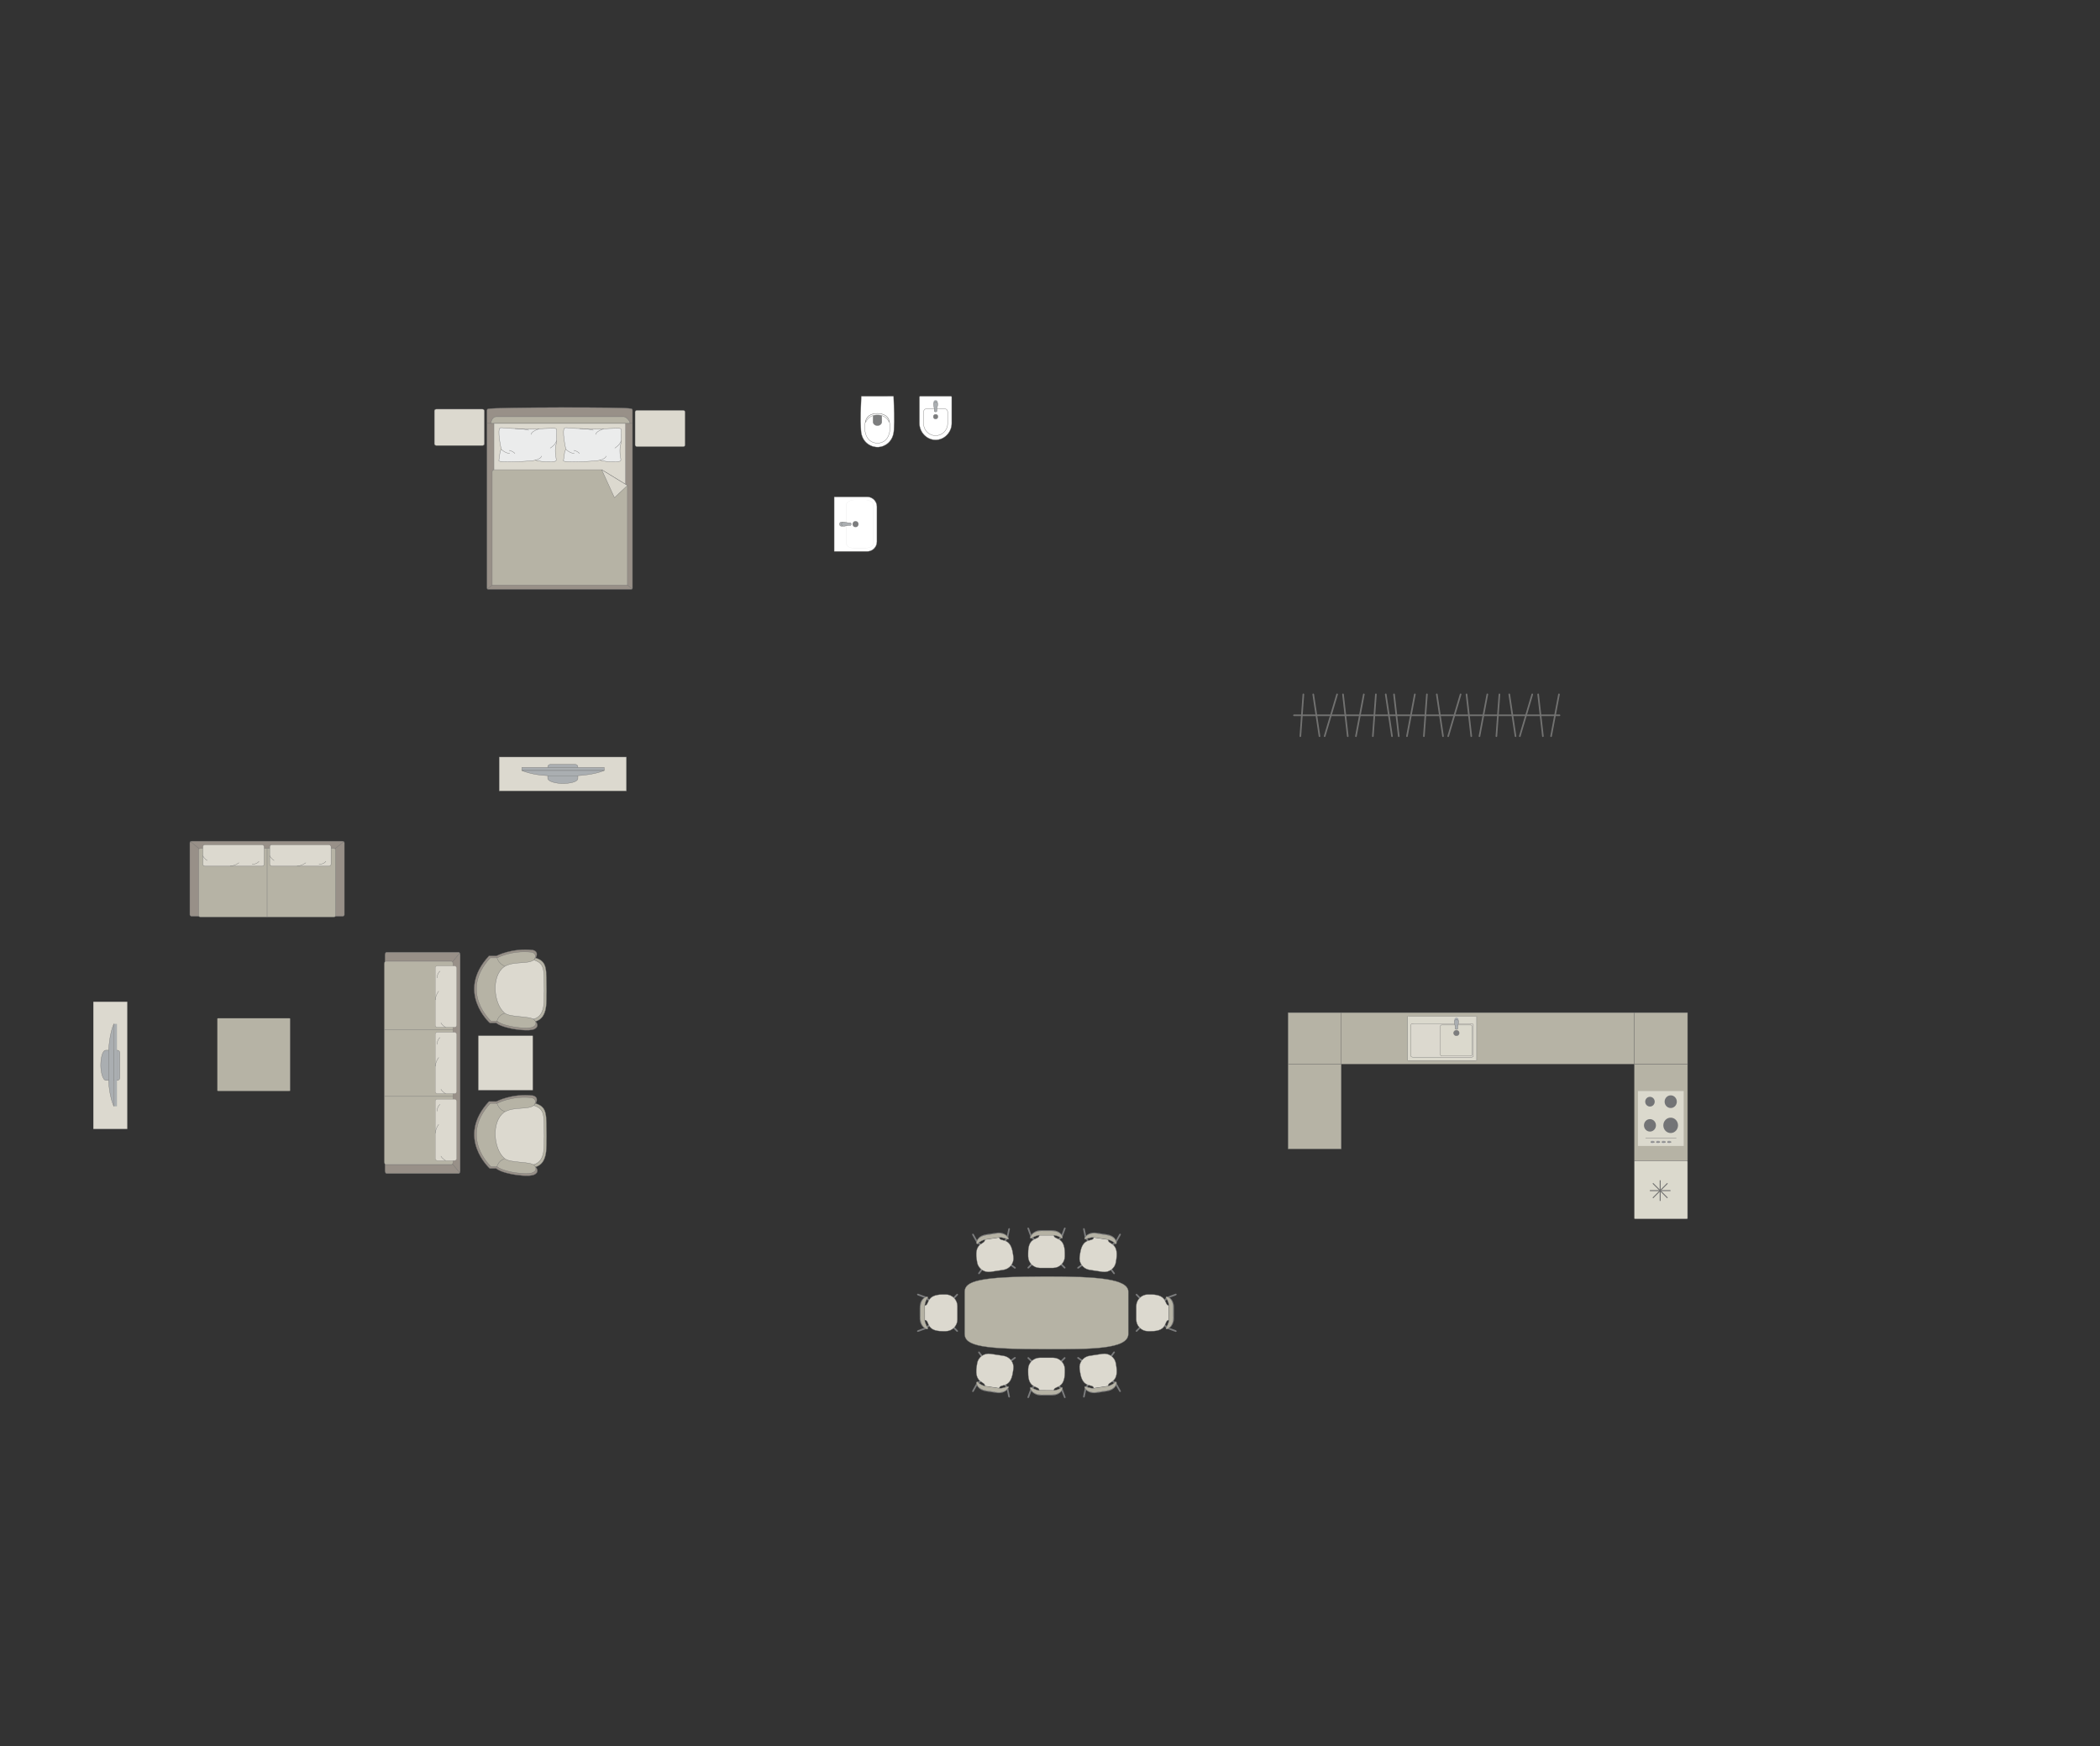 <?xml version="1.0" encoding="UTF-8"?>
<!DOCTYPE svg PUBLIC "-//W3C//DTD SVG 1.1//EN" "http://www.w3.org/Graphics/SVG/1.1/DTD/svg11.dtd">
<!-- Creator: CorelDRAW -->
<svg xmlns="http://www.w3.org/2000/svg" xml:space="preserve" width="230.962mm" height="191.975mm" version="1.1" style="shape-rendering:geometricPrecision; text-rendering:geometricPrecision; image-rendering:optimizeQuality; fill-rule:evenodd; clip-rule:evenodd"
viewBox="0 0 21004.24 17458.64"
 xmlns:xlink="http://www.w3.org/1999/xlink"
 xmlns:xodm="http://www.corel.com/coreldraw/odm/2003">
 <rect x="0" y="0" width="21004.24" height="17458.64" fill="#333333" stroke="none"/>
 <defs>
  <style type="text/css">
   <![CDATA[
    .str4 {stroke:#727271;stroke-width:9.62;stroke-miterlimit:22.926}
    .str0 {stroke:#727271;stroke-width:3.2;stroke-miterlimit:22.926}
    .str1 {stroke:#727271;stroke-width:3.2;stroke-linejoin:round;stroke-miterlimit:22.926}
    .str3 {stroke:#727271;stroke-width:3.2;stroke-linecap:round;stroke-miterlimit:22.926}
    .str2 {stroke:#727271;stroke-width:3.2;stroke-linecap:round;stroke-linejoin:round;stroke-miterlimit:22.926}
    .str5 {stroke:#727271;stroke-width:16.03;stroke-linecap:round;stroke-linejoin:round;stroke-miterlimit:22.926}
    .fil2 {fill:none}
    .fil4 {fill:#EBECEC}
    .fil0 {fill:#DCD9CF}
    .fil10 {fill:#C8C8C8}
    .fil3 {fill:#B6B3A5}
    .fil5 {fill:#AAAEB1}
    .fil1 {fill:#989088}
    .fil6 {fill:#7C7D7E}
    .fil9 {fill:#737476}
    .fil8 {fill:#DBD9CD}
    .fil7 {fill:white}
   ]]>
  </style>
 </defs>
 <g id="мебель">
  <rect class="fil0 str0" x="6352.07" y="4102.63" width="500.18" height="363.77" rx="19.44" ry="16.16"/>
  <rect class="fil0 str0" x="4344.73" y="4091.24" width="500.18" height="363.77" rx="19.44" ry="16.16"/>
  <g id="_2025823157824">
   <g>
    <path class="fil1 str0" d="M4883.99 4088.03c62.24,-15.72 1368.36,-20 1429.51,-1.75 6.93,0 12.6,9.22 12.6,16.08l0 1778.3c0,6.87 -5.67,12.5 -12.6,12.5l-1429.89 0c-6.93,0 -12.6,-5.63 -12.6,-12.5l0 -1647.1 0 -131.2c0,-6.87 6.04,-14.33 12.97,-14.33z"/>
    <line class="fil2 str0" x1="4871.02" y1="4233.41" x2="6326.1" y2= "4233.41" />
    <polygon class="fil0 str0" points="6257.59,4233.41 6257.59,5835.98 4940.45,5835.98 4940.45,4233.41 "/>
    <line class="fil2 str0" x1="4874.33" y1="5889.08" x2="4940.45" y2= "5835.98" />
    <line class="fil2 str0" x1="6257.59" y1="5835.98" x2="6323.31" y2= "5888.47" />
    <path class="fil3 str0" d="M4911.49 4233.41c0.34,-30.57 18.88,-65.58 51.56,-66.91l1272.86 0c37.63,0.51 78.71,66.91 60.51,66.91l-1384.94 0z"/>
    <path class="fil3 str0" d="M6275.61 4854.46l0 996.12 -1352.99 0 0 -1132.71c-0.05,-10.33 7.94,-20.66 17.83,-20.99 438.47,0 639.11,0 1077.58,0 40.37,24.7 245.97,150.48 257.58,157.58z"/>
    <polygon class="fil0 str1" points="6275.6,4854.47 6145.75,4976.21 6018.03,4696.89 "/>
   </g>
   <g>
    <path class="fil4 str2" d="M5650.17 4277.97c7.19,-3.94 52.86,2.38 79.37,4.76 0,0 220.9,9.15 242.54,8.02 27.4,2.31 216.2,-15.98 236.04,-4.34 10.69,3.94 5.41,73.51 5.41,73.51 0,0 3.66,55.62 -6.45,87.74 -10.12,32.13 -5.57,90.54 -5.57,90.54 0,0 10.58,61.97 7.94,64.61 -1.45,11.45 -29.37,13.6 -29.37,13.6 0,0 -101.02,8.06 -180.09,-14.87 -13.6,9.49 -371.02,29.84 -364.29,4.49l12.96 -91.5 10.87 -22.55c0,0 -45.05,-201.02 -9.36,-214.01z"/>
    <path class="fil2 str2" d="M5957.68 4344.14c5.1,-33.72 79,-55.33 79,-55.33"/>
    <path class="fil2 str2" d="M6149.85 4480.46c57.76,-37.7 61.96,-72.91 61.96,-72.91"/>
    <path class="fil2 str2" d="M6063.66 4560.96c-13.08,30.62 -63.67,40.57 -63.67,40.57"/>
    <path class="fil2 str2" d="M5659.53 4491.97c41.35,41.43 84.26,42.31 84.26,42.31"/>
    <path class="fil2 str2" d="M5739.32 4503.47c44.43,10.42 56.18,30.82 56.18,30.82"/>
    <path class="fil2 str2" d="M5799.52 4285.52c78.83,-0.28 133.78,16.52 133.78,16.52"/>
   </g>
   <g>
    <path class="fil4 str2" d="M5004.1 4277.97c7.19,-3.94 52.86,2.38 79.37,4.76 0,0 220.9,9.15 242.54,8.02 27.4,2.31 216.2,-15.98 236.04,-4.34 10.69,3.94 5.41,73.51 5.41,73.51 0,0 3.66,55.62 -6.45,87.74 -10.12,32.13 -5.57,90.54 -5.57,90.54 0,0 10.58,61.97 7.94,64.61 -1.45,11.45 -29.37,13.6 -29.37,13.6 0,0 -101.02,8.06 -180.09,-14.87 -13.6,9.49 -371.02,29.84 -364.29,4.49l12.96 -91.5 10.87 -22.55c0,0 -45.05,-201.02 -9.36,-214.01z"/>
    <path class="fil2 str2" d="M5311.61 4344.14c5.1,-33.72 79,-55.33 79,-55.33"/>
    <path class="fil2 str2" d="M5503.78 4480.46c57.76,-37.7 61.96,-72.91 61.96,-72.91"/>
    <path class="fil2 str2" d="M5417.58 4560.96c-13.08,30.62 -63.67,40.57 -63.67,40.57"/>
    <path class="fil2 str2" d="M5013.46 4491.97c41.35,41.43 84.26,42.31 84.26,42.31"/>
    <path class="fil2 str2" d="M5093.25 4503.47c44.43,10.42 56.18,30.82 56.18,30.82"/>
    <path class="fil2 str2" d="M5153.45 4285.52c78.83,-0.28 133.78,16.52 133.78,16.52"/>
   </g>
  </g>
  <g id="_2025823129840">
   <rect class="fil0 str0" x="4992.68" y="7569.48" width="1273.19" height="339.21"/>
   <g>
    <path class="fil5 str0" d="M5628.85 7834.81l0 0c61.52,0 151.16,-13.14 151.16,-52.32l0 -113.4c0,-14.15 -11.59,-25.74 -25.74,-25.74l-249.99 0c-14.15,0 -25.74,11.58 -25.74,25.74l0 111.99c0,35.6 90.11,53.73 150.31,53.73z"/>
    <rect class="fil5 str0" x="5220.21" y="7673.33" width="822.93" height="31.1"/>
    <path class="fil5 str0" d="M5480.53 7756.19l300.33 0c0,0 164.3,-8.21 262.29,-51.76l-822.93 0c0,0 94.88,45.53 260.31,51.76z"/>
   </g>
  </g>
  <g id="_2025823137472">
   <rect class="fil1 str0" x="1898.78" y="8411.38" width="1546.02" height="751.18" rx="19.33" ry="15.79"/>
   <rect class="fil3 str0" x="1986.47" y="8482.86" width="1370.4" height="686.98" rx="18.89" ry="15.43"/>
   <line class="fil2 str0" x1="2671.67" y1="8482.86" x2="2671.67" y2= "9169.84" />
   <line class="fil2 str0" x1="1904.74" y1="8415" x2="1992.86" y2= "8486.75" />
   <line class="fil2 str0" x1="3438.5" y1="8415.02" x2="3350.52" y2= "8486.78" />
   <g>
    <rect class="fil0 str3" x="2028.79" y="8446.63" width="613.59" height="214.35" rx="21.26" ry="19.81"/>
    <path class="fil2 str3" d="M2389.65 8626.94c0,0 -31.79,26.93 -86.4,34.05"/>
    <path class="fil2 str3" d="M2028.79 8557.98c0,0 18.94,33.33 43.89,45.8"/>
    <path class="fil2 str3" d="M2522.08 8642.81c0,0 47.57,-0.54 67.86,-30.07"/>
   </g>
   <g>
    <rect class="fil0 str3" x="2697.75" y="8446.63" width="613.59" height="214.35" rx="21.26" ry="19.81"/>
    <path class="fil2 str3" d="M3058.62 8626.94c0,0 -31.8,26.93 -86.41,34.05"/>
    <path class="fil2 str3" d="M2697.75 8557.98c0,0 18.94,33.33 43.89,45.8"/>
    <path class="fil2 str3" d="M3191.04 8642.81c0,0 47.57,-0.54 67.86,-30.07"/>
   </g>
  </g>
  <g id="_2025823146208">
   <rect class="fil1 str0" transform="matrix(-3.78393E-14 -1.429 -0.816 2.16047E-14 4603.09 11734.7)" width="1548.91" height="921.74" rx="19.37" ry="19.37"/>
   <rect class="fil3 str0" transform="matrix(-3.93567E-14 -1.486 -0.819 2.16805E-14 4531.55 11645.6)" width="1369.24" height="840.01" rx="18.87" ry="18.87"/>
   <line class="fil2 str0" x1="4531.54" y1="10963.07" x2="3843.9" y2= "10963.07" />
   <line class="fil2 str0" x1="4599.46" y1="11728.7" x2="4527.66" y2= "11640.58" />
   <line class="fil2 str0" x1="4599.45" y1="9527.91" x2="4527.62" y2= "9615.89" />
   <g>
    <rect class="fil0 str3" transform="matrix(-1.78927E-14 -0.676 -0.63 1.66901E-14 4567.81 11604.7)" width="908.23" height="340.47" rx="31.47" ry="31.47"/>
    <path class="fil2 str3" d="M4387.34 11243.79c0,0 -26.96,31.79 -34.09,86.4"/>
    <path class="fil2 str3" d="M4456.35 11604.65c0,0 -33.37,-18.94 -45.84,-43.89"/>
    <path class="fil2 str3" d="M4371.45 11111.36c0,0 0.53,-47.57 30.1,-67.86"/>
   </g>
   <g>
    <rect class="fil0 str3" transform="matrix(-1.78927E-14 -0.676 -0.63 1.66901E-14 4567.81 10935.7)" width="908.23" height="340.47" rx="31.47" ry="31.47"/>
    <path class="fil2 str3" d="M4387.34 10574.83c0,0 -26.96,31.8 -34.09,86.41"/>
    <path class="fil2 str3" d="M4456.35 10935.7c0,0 -33.37,-18.94 -45.84,-43.89"/>
    <path class="fil2 str3" d="M4371.45 10442.41c0,0 0.53,-47.57 30.1,-67.86"/>
   </g>
   <g>
    <rect class="fil0 str3" transform="matrix(-1.78927E-14 -0.676 -0.63 1.66901E-14 4567.81 10272)" width="908.23" height="340.47" rx="31.47" ry="31.47"/>
    <path class="fil2 str3" d="M4387.34 9911.13c0,0 -26.96,31.8 -34.09,86.41"/>
    <path class="fil2 str3" d="M4456.35 10272c0,0 -33.37,-18.94 -45.84,-43.89"/>
    <path class="fil2 str3" d="M4371.45 9778.71c0,0 0.53,-47.57 30.1,-67.86"/>
   </g>
   <line class="fil2 str0" x1="4531.54" y1="10296.46" x2="3843.9" y2= "10296.46" />
  </g>
  <g id="_2026155824352">
   <path class="fil3 str0" d="M5357.63 9578.17c121.55,38.92 105.41,112.95 109.29,332.66 -4.97,89.61 20.72,264.39 -109.92,303.1 -130.64,38.72 -378.73,-57.03 -378.73,-57.03l-83.79 -270.61 15.8 -195.05 160.02 -114.7 230.08 -50.83 57.25 52.46z"/>
   <path class="fil0 str0" d="M5341.62 9599.76c113.1,36.09 98.08,104.72 101.68,308.42 -4.62,83.08 19.27,245.12 -102.27,281.01 -121.55,35.89 -352.38,-52.88 -352.38,-52.88l-77.96 -250.88 14.7 -180.84 148.9 -106.34 214.07 -47.12 53.27 48.63z"/>
   <path class="fil1 str0" d="M4890.41 9559.09l74.07 0c0,0 152.66,-82.67 365.52,-59.31 67.82,17.75 27.62,78.39 27.62,78.39 -67.61,55.16 -218.18,9.58 -320.88,76.4 -138.92,100.02 -108.74,390.25 1.62,482.99 55.51,58.78 281.9,29.02 322.29,80.36 0,0 39.83,40.69 -12.71,70.35 -52.56,29.67 -213.34,0.12 -213.34,0.12 0,0 -127.1,-20.33 -171.17,-60.17l-65.02 0c0,0 -342.99,-308.67 -7.99,-669.13z"/>
   <path class="fil3 str0" d="M4903.53 9577.33l69.77 0c0,0 143.76,-78.22 344.23,-56.12 63.87,16.8 26.01,74.18 26.01,74.18 -63.67,52.18 -205.47,9.06 -302.19,72.29 -130.84,94.64 -102.41,369.29 1.53,457.04 52.27,55.62 265.49,27.46 303.51,76.04 0,0 37.52,38.5 -11.97,66.58 -49.5,28.06 -200.92,0.11 -200.92,0.11 0,0 -119.7,-19.23 -161.2,-56.93l-61.24 0c0,0 -323.02,-292.09 -7.53,-633.19z"/>
   <path class="fil2 str0" d="M4968.01 10215.42c23.58,-75.43 77.47,-81.53 77.47,-81.53"/>
   <path class="fil2 str0" d="M4969.13 9572.21c23.58,75.43 78.76,85.69 78.76,85.69"/>
  </g>
  <rect class="fil0 str0" x="4783.88" y="10356.32" width="545.38" height="545.38" rx="2.31" ry="9.25"/>
  <g id="_2026155836208">
   <path class="fil3 str0" d="M5357.63 11033.36c121.55,38.92 105.41,112.95 109.29,332.66 -4.97,89.61 20.72,264.39 -109.92,303.1 -130.64,38.72 -378.73,-57.03 -378.73,-57.03l-83.79 -270.61 15.8 -195.05 160.02 -114.7 230.08 -50.83 57.25 52.46z"/>
   <path class="fil0 str0" d="M5341.62 11054.95c113.1,36.09 98.08,104.72 101.68,308.42 -4.62,83.08 19.27,245.12 -102.27,281.01 -121.55,35.89 -352.38,-52.88 -352.38,-52.88l-77.96 -250.88 14.7 -180.84 148.9 -106.34 214.07 -47.12 53.27 48.63z"/>
   <path class="fil1 str0" d="M4890.41 11014.28l74.07 0c0,0 152.66,-82.67 365.52,-59.31 67.82,17.75 27.62,78.39 27.62,78.39 -67.61,55.16 -218.18,9.58 -320.88,76.4 -138.92,100.02 -108.74,390.25 1.62,482.99 55.51,58.78 281.9,29.02 322.29,80.36 0,0 39.83,40.69 -12.71,70.35 -52.56,29.67 -213.34,0.12 -213.34,0.12 0,0 -127.1,-20.33 -171.17,-60.17l-65.02 0c0,0 -342.99,-308.67 -7.99,-669.13z"/>
   <path class="fil3 str0" d="M4903.53 11032.51l69.77 0c0,0 143.76,-78.22 344.23,-56.12 63.87,16.8 26.01,74.18 26.01,74.18 -63.67,52.18 -205.47,9.06 -302.19,72.29 -130.84,94.64 -102.41,369.29 1.53,457.04 52.27,55.62 265.49,27.46 303.51,76.04 0,0 37.52,38.5 -11.97,66.58 -49.5,28.06 -200.92,0.11 -200.92,0.11 0,0 -119.7,-19.23 -161.2,-56.93l-61.24 0c0,0 -323.02,-292.09 -7.53,-633.19z"/>
   <path class="fil2 str0" d="M4968.01 11670.61c23.58,-75.43 77.47,-81.53 77.47,-81.53"/>
   <path class="fil2 str0" d="M4969.13 11027.39c23.58,75.43 78.76,85.69 78.76,85.69"/>
  </g>
  <rect class="fil3 str1" transform="matrix(1.1491E-15 -0.135 -0.54 -4.44884E-14 2901.84 10909.4)" width="5389.84" height="1347.46" rx="22.86" ry="22.86"/>
  <g id="_2026155844944">
   <rect class="fil0 str0" transform="matrix(-6.2562E-15 -0.236 0.252 -6.6673E-15 933.565 11288.9)" width="5389.84" height="1347.46"/>
   <g>
    <path class="fil5 str0" d="M1007.45 10652.77l0 0c0,-61.52 13.14,-151.16 52.32,-151.16l113.4 0c14.15,0 25.74,11.59 25.74,25.74l0 249.99c0,14.15 -11.58,25.74 -25.74,25.74l-111.99 0c-35.6,0 -53.73,-90.11 -53.73,-150.31z"/>
    <rect class="fil5 str0" transform="matrix(-3.7352E-15 -0.141 0.152 -4.02768E-15 1137.82 11061.4)" width="5835" height="204.52"/>
    <path class="fil5 str0" d="M1086.07 10801.09l0 -300.33c0,0 8.21,-164.3 51.76,-262.29l0 822.93c0,0 -45.53,-94.88 -51.76,-260.31z"/>
   </g>
  </g>
  <g id="_2026155846384">
   <path class="fil3 str1" d="M10464.57 12763.65l0 0c507.62,0 821.04,22.62 821.04,152.72l0 422.1c0,156.34 -389.42,152.72 -817.61,152.72l0 0c-625.6,0 -819.35,-29.66 -819.35,-152.72l0 -422.1c0,-107.06 147.82,-152.72 815.92,-152.72z"/>
   <g>
    <rect class="fil6 str2" transform="matrix(-0.101 -0.1 -0.101 0.1 10344.5 12628.4)" width="112.29" height="589.51" rx="56.15" ry="56.15"/>
    <rect class="fil6 str2" transform="matrix(0.101 -0.1 0.101 0.1 10589.4 12628.4)" width="112.29" height="589.51" rx="56.15" ry="56.15"/>
    <rect class="fil6 str2" transform="matrix(-0.101 -0.1 -0.101 0.1 10627.6 12369.1)" width="112.29" height="589.51" rx="56.15" ry="56.15"/>
    <rect class="fil6 str2" transform="matrix(0.101 -0.1 0.101 0.1 10305.8 12369.1)" width="112.29" height="589.51" rx="56.15" ry="56.15"/>
    <rect class="fil6 str2" transform="matrix(-0.134 -0.048 -0.061 0.166 10660.3 12277.8)" width="112.29" height="589.51" rx="56.15" ry="56.15"/>
    <rect class="fil6 str2" transform="matrix(0.134 -0.048 0.061 0.166 10273.9 12277.8)" width="112.29" height="589.51" rx="56.15" ry="56.15"/>
    <path class="fil0 str2" d="M10394.75 12349.41l145.9 -0.15c-1.84,54.67 108.43,4.57 109.73,181.54l0 31.68c0,63.82 -52.88,116.03 -117.52,116.03l-131.83 0c-64.64,0 -117.52,-52.21 -117.52,-116.03l0 -28.87c-2.6,-181.05 112.77,-127.06 111.24,-184.19z"/>
    <path class="fil6 str2" d="M10316.46 12380.41c0,0 48.17,-31.27 78.29,-31.31 30.12,-0.04 145.9,-0.17 145.9,-0.17 0,0 48.47,5.27 74.38,31.02 8.6,5.94 13.95,-2.76 11.5,-11.35 0,0 -9.98,-66.44 -111.45,-66.44 -101.48,0 -98.23,0 -98.23,0 0,0 -80.23,-5.32 -109.29,62.74 -9.03,22.44 8.89,15.51 8.89,15.51z"/>
    <path class="fil3 str2" d="M10316.46 12380.51c0,0 48.17,-28.91 78.29,-28.95 30.12,-0.04 145.9,-0.16 145.9,-0.16 0,0 48.47,4.87 74.38,28.68 8.6,5.49 13.95,-2.56 11.5,-10.49 0,0 -9.98,-61.44 -111.45,-61.44 -101.48,0 -98.23,0 -98.23,0 0,0 -80.23,-4.92 -109.29,58.02 -9.03,20.75 8.89,14.34 8.89,14.34z"/>
   </g>
   <rect class="fil6 str2" transform="matrix(-0.085 -0.114 -0.115 0.083 10848.9 12639.7)" width="112.29" height="589.51" rx="56.15" ry="56.15"/>
   <rect class="fil6 str2" transform="matrix(0.115 -0.083 0.085 0.114 11091 12676.5)" width="112.29" height="589.51" rx="56.15" ry="56.15"/>
   <rect class="fil6 str2" transform="matrix(-0.085 -0.114 -0.115 0.083 11167.7 12425.9)" width="112.29" height="589.51" rx="56.15" ry="56.15"/>
   <rect class="fil6 str2" transform="matrix(0.115 -0.083 0.085 0.114 10849.5 12377.6)" width="112.29" height="589.51" rx="56.15" ry="56.15"/>
   <rect class="fil6 str2" transform="matrix(-0.125 -0.068 -0.086 0.155 11213.8 12340.5)" width="112.29" height="589.51" rx="56.15" ry="56.15"/>
   <rect class="fil6 str2" transform="matrix(0.14 -0.028 0.036 0.174 10831.7 12282.6)" width="112.29" height="589.51" rx="56.15" ry="56.15"/>
   <path class="fil0 str2" d="M10940.44 12371.44l144.26 21.74c-10.01,53.77 106.51,20.79 81.25,195.95l-4.76 31.33c-9.58,63.1 -69.7,106.78 -133.6,97.07l-130.34 -19.78c-63.91,-9.7 -108.36,-69.26 -98.77,-132.36l4.33 -28.56c24.6,-179.38 130.56,-108.69 137.63,-165.41z"/>
   <path class="fil6 str2" d="M10858.38 12390.33c0,0 52.33,-23.68 82.11,-19.2 29.78,4.48 144.27,21.72 144.27,21.72 0,0 47.13,12.49 68.88,41.83 7.61,7.17 14.21,-0.64 13.07,-9.49 0,0 0.11,-67.19 -100.22,-82.42 -100.33,-15.23 -97.11,-14.74 -97.11,-14.74 0,0 -78.52,-17.31 -117.46,45.63 -12.3,20.83 6.46,16.67 6.46,16.67z"/>
   <path class="fil3 str2" d="M10858.37 12390.44c0,0 51.96,-21.35 81.75,-16.87 29.78,4.49 144.27,21.74 144.27,21.74 0,0 47.19,12.09 69.23,39.52 7.68,6.73 14.17,-0.43 12.93,-8.65 0,0 -0.64,-62.24 -100.96,-77.46 -100.33,-15.23 -97.11,-14.74 -97.11,-14.74 0,0 -78.58,-16.92 -116.75,40.95 -12.05,19.16 6.64,15.51 6.64,15.51z"/>
   <rect class="fil6 str2" transform="matrix(0.085 -0.114 0.115 0.083 10085.4 12639.7)" width="112.29" height="589.51" rx="56.15" ry="56.15"/>
   <rect class="fil6 str2" transform="matrix(-0.115 -0.083 -0.085 0.114 9843.31 12676.5)" width="112.29" height="589.51" rx="56.15" ry="56.15"/>
   <rect class="fil6 str2" transform="matrix(0.085 -0.114 0.115 0.083 9766.56 12425.9)" width="112.29" height="589.51" rx="56.15" ry="56.15"/>
   <rect class="fil6 str2" transform="matrix(-0.115 -0.083 -0.085 0.114 10084.8 12377.6)" width="112.29" height="589.51" rx="56.15" ry="56.15"/>
   <rect class="fil6 str2" transform="matrix(0.125 -0.068 0.086 0.155 9720.52 12340.5)" width="112.29" height="589.51" rx="56.15" ry="56.15"/>
   <rect class="fil6 str2" transform="matrix(-0.14 -0.028 -0.036 0.174 10102.5 12282.6)" width="112.29" height="589.51" rx="56.15" ry="56.15"/>
   <path class="fil0 str2" d="M9993.83 12371.44l-144.26 21.74c10.01,53.77 -106.51,20.79 -81.25,195.95l4.76 31.33c9.58,63.1 69.7,106.78 133.6,97.07l130.34 -19.78c63.91,-9.7 108.36,-69.26 98.77,-132.36l-4.33 -28.56c-24.6,-179.38 -130.56,-108.69 -137.63,-165.41z"/>
   <path class="fil6 str2" d="M10075.89 12390.33c0,0 -52.33,-23.68 -82.11,-19.2 -29.78,4.48 -144.27,21.72 -144.27,21.72 0,0 -47.13,12.49 -68.88,41.83 -7.61,7.17 -14.21,-0.64 -13.07,-9.49 0,0 -0.11,-67.19 100.22,-82.42 100.33,-15.23 97.11,-14.74 97.11,-14.74 0,0 78.52,-17.31 117.46,45.63 12.3,20.83 -6.46,16.67 -6.46,16.67z"/>
   <path class="fil3 str2" d="M10075.9 12390.44c0,0 -51.96,-21.35 -81.75,-16.87 -29.78,4.49 -144.27,21.74 -144.27,21.74 0,0 -47.19,12.09 -69.23,39.52 -7.68,6.73 -14.17,-0.43 -12.93,-8.65 0,0 0.64,-62.24 100.96,-77.46 100.33,-15.23 97.11,-14.74 97.11,-14.74 0,0 78.58,-16.92 116.75,40.95 12.05,19.16 -6.64,15.51 -6.64,15.51z"/>
   <g>
    <rect class="fil6 str2" transform="matrix(-0.101 0.1 -0.101 -0.1 10344.5 13626.4)" width="112.29" height="589.51" rx="56.15" ry="56.15"/>
    <rect class="fil6 str2" transform="matrix(0.101 0.1 0.101 -0.1 10589.4 13626.4)" width="112.29" height="589.51" rx="56.15" ry="56.15"/>
    <rect class="fil6 str2" transform="matrix(-0.101 0.1 -0.101 -0.1 10627.6 13885.7)" width="112.29" height="589.51" rx="56.15" ry="56.15"/>
    <rect class="fil6 str2" transform="matrix(0.101 0.1 0.101 -0.1 10305.8 13885.7)" width="112.29" height="589.51" rx="56.15" ry="56.15"/>
    <rect class="fil6 str2" transform="matrix(-0.134 0.048 -0.061 -0.166 10660.3 13977)" width="112.29" height="589.51" rx="56.15" ry="56.15"/>
    <rect class="fil6 str2" transform="matrix(0.134 0.048 0.061 -0.166 10273.9 13977)" width="112.29" height="589.51" rx="56.15" ry="56.15"/>
    <path class="fil0 str2" d="M10394.75 13905.43l145.9 0.15c-1.84,-54.67 108.43,-4.57 109.73,-181.54l0 -31.68c0,-63.82 -52.88,-116.03 -117.52,-116.03l-131.83 0c-64.64,0 -117.52,52.21 -117.52,116.03l0 28.87c-2.6,181.05 112.77,127.06 111.24,184.19z"/>
    <path class="fil6 str2" d="M10316.46 13874.43c0,0 48.17,31.27 78.29,31.31 30.12,0.04 145.9,0.17 145.9,0.17 0,0 48.47,-5.27 74.38,-31.02 8.6,-5.94 13.95,2.76 11.5,11.35 0,0 -9.98,66.44 -111.45,66.44 -101.48,0 -98.23,0 -98.23,0 0,0 -80.23,5.32 -109.29,-62.74 -9.03,-22.44 8.89,-15.51 8.89,-15.51z"/>
    <path class="fil3 str2" d="M10316.46 13874.32c0,0 48.17,28.91 78.29,28.95 30.12,0.04 145.9,0.16 145.9,0.16 0,0 48.47,-4.87 74.38,-28.68 8.6,-5.49 13.95,2.56 11.5,10.49 0,0 -9.98,61.44 -111.45,61.44 -101.48,0 -98.23,0 -98.23,0 0,0 -80.23,4.92 -109.29,-58.02 -9.03,-20.75 8.89,-14.34 8.89,-14.34z"/>
    <rect class="fil6 str2" transform="matrix(-0.085 0.114 -0.115 -0.083 10848.9 13615.1)" width="112.29" height="589.51" rx="56.15" ry="56.15"/>
    <rect class="fil6 str2" transform="matrix(0.115 0.083 0.085 -0.114 11091 13578.4)" width="112.29" height="589.51" rx="56.15" ry="56.15"/>
    <rect class="fil6 str2" transform="matrix(-0.085 0.114 -0.115 -0.083 11167.7 13829)" width="112.29" height="589.51" rx="56.15" ry="56.15"/>
    <rect class="fil6 str2" transform="matrix(0.115 0.083 0.085 -0.114 10849.5 13877.3)" width="112.29" height="589.51" rx="56.15" ry="56.15"/>
    <rect class="fil6 str2" transform="matrix(-0.125 0.068 -0.086 -0.155 11213.8 13914.3)" width="112.29" height="589.51" rx="56.15" ry="56.15"/>
    <rect class="fil6 str2" transform="matrix(0.14 0.028 0.036 -0.174 10831.7 13972.3)" width="112.29" height="589.51" rx="56.15" ry="56.15"/>
    <path class="fil0 str2" d="M10940.44 13883.4l144.26 -21.74c-10.01,-53.77 106.51,-20.79 81.25,-195.95l-4.76 -31.33c-9.58,-63.1 -69.7,-106.78 -133.6,-97.07l-130.34 19.78c-63.91,9.7 -108.36,69.26 -98.77,132.36l4.33 28.56c24.6,179.38 130.56,108.69 137.63,165.41z"/>
    <path class="fil6 str2" d="M10858.38 13864.51c0,0 52.33,23.68 82.11,19.2 29.78,-4.48 144.27,-21.72 144.27,-21.72 0,0 47.13,-12.49 68.88,-41.83 7.61,-7.17 14.21,0.64 13.07,9.49 0,0 0.11,67.19 -100.22,82.42 -100.33,15.23 -97.11,14.74 -97.11,14.74 0,0 -78.52,17.31 -117.46,-45.63 -12.3,-20.83 6.46,-16.67 6.46,-16.67z"/>
    <path class="fil3 str2" d="M10858.37 13864.4c0,0 51.96,21.35 81.75,16.87 29.78,-4.49 144.27,-21.74 144.27,-21.74 0,0 47.19,-12.09 69.23,-39.52 7.68,-6.73 14.17,0.43 12.93,8.65 0,0 -0.64,62.24 -100.96,77.46 -100.33,15.23 -97.11,14.74 -97.11,14.74 0,0 -78.58,16.92 -116.75,-40.95 -12.05,-19.16 6.64,-15.51 6.64,-15.51z"/>
    <rect class="fil6 str2" transform="matrix(0.085 0.114 0.115 -0.083 10085.4 13615.1)" width="112.29" height="589.51" rx="56.15" ry="56.15"/>
    <rect class="fil6 str2" transform="matrix(-0.115 0.083 -0.085 -0.114 9843.31 13578.4)" width="112.29" height="589.51" rx="56.15" ry="56.15"/>
    <rect class="fil6 str2" transform="matrix(0.085 0.114 0.115 -0.083 9766.56 13829)" width="112.29" height="589.51" rx="56.15" ry="56.15"/>
    <rect class="fil6 str2" transform="matrix(-0.115 0.083 -0.085 -0.114 10084.8 13877.3)" width="112.29" height="589.51" rx="56.15" ry="56.15"/>
    <rect class="fil6 str2" transform="matrix(0.125 0.068 0.086 -0.155 9720.52 13914.3)" width="112.29" height="589.51" rx="56.15" ry="56.15"/>
    <rect class="fil6 str2" transform="matrix(-0.14 0.028 -0.036 -0.174 10102.5 13972.3)" width="112.29" height="589.51" rx="56.15" ry="56.15"/>
    <path class="fil0 str2" d="M9993.83 13883.4l-144.26 -21.74c10.01,-53.77 -106.51,-20.79 -81.25,-195.95l4.76 -31.33c9.58,-63.1 69.7,-106.78 133.6,-97.07l130.34 19.78c63.91,9.7 108.36,69.26 98.77,132.36l-4.33 28.56c-24.6,179.38 -130.56,108.69 -137.63,165.41z"/>
    <path class="fil6 str2" d="M10075.89 13864.51c0,0 -52.33,23.68 -82.11,19.2 -29.78,-4.48 -144.27,-21.72 -144.27,-21.72 0,0 -47.13,-12.49 -68.88,-41.83 -7.61,-7.17 -14.21,0.64 -13.07,9.49 0,0 -0.11,67.19 100.22,82.42 100.33,15.23 97.11,14.74 97.11,14.74 0,0 78.52,17.31 117.46,-45.63 12.3,-20.83 -6.46,-16.67 -6.46,-16.67z"/>
    <path class="fil3 str2" d="M10075.9 13864.4c0,0 -51.96,21.35 -81.75,16.87 -29.78,-4.49 -144.27,-21.74 -144.27,-21.74 0,0 -47.19,-12.09 -69.23,-39.52 -7.68,-6.73 -14.17,0.43 -12.93,8.65 0,0 0.64,62.24 100.96,77.46 100.33,15.23 97.11,14.74 97.11,14.74 0,0 78.58,16.92 116.75,-40.95 12.05,-19.16 -6.64,-15.51 -6.64,-15.51z"/>
   </g>
  </g>
  <g id="_2026155819168">
   <rect class="fil6 str2" transform="matrix(-0.1 0.101 0.1 0.101 9526.18 13249.9)" width="112.29" height="589.51" rx="56.15" ry="56.15"/>
   <rect class="fil6 str2" transform="matrix(-0.1 -0.101 0.1 -0.101 9526.18 13005)" width="112.29" height="589.51" rx="56.15" ry="56.15"/>
   <rect class="fil6 str2" transform="matrix(-0.1 0.101 0.1 0.101 9266.89 12966.7)" width="112.29" height="589.51" rx="56.15" ry="56.15"/>
   <rect class="fil6 str2" transform="matrix(-0.1 -0.101 0.1 -0.101 9266.89 13288.6)" width="112.29" height="589.51" rx="56.15" ry="56.15"/>
   <rect class="fil6 str2" transform="matrix(-0.048 0.134 0.166 0.061 9175.63 12934)" width="112.29" height="589.51" rx="56.15" ry="56.15"/>
   <rect class="fil6 str2" transform="matrix(-0.048 -0.134 0.166 -0.061 9175.63 13320.4)" width="112.29" height="589.51" rx="56.15" ry="56.15"/>
   <path class="fil0 str2" d="M9247.19 13199.61l-0.15 -145.9c54.67,1.84 4.57,-108.43 181.54,-109.73l31.68 0c63.82,0 116.03,52.88 116.03,117.52l0 131.83c0,64.64 -52.21,117.52 -116.03,117.52l-28.87 0c-181.05,2.6 -127.06,-112.77 -184.19,-111.24z"/>
   <path class="fil6 str2" d="M9278.18 13277.91c0,0 -31.27,-48.17 -31.31,-78.29 -0.04,-30.12 -0.17,-145.9 -0.17,-145.9 0,0 5.27,-48.47 31.02,-74.38 5.94,-8.6 -2.76,-13.95 -11.35,-11.5 0,0 -66.44,9.98 -66.44,111.45 0,101.48 0,98.23 0,98.23 0,0 -5.32,80.23 62.74,109.29 22.44,9.03 15.51,-8.89 15.51,-8.89z"/>
   <path class="fil3 str2" d="M9278.29 13277.91c0,0 -28.91,-48.17 -28.95,-78.29 -0.04,-30.12 -0.16,-145.9 -0.16,-145.9 0,0 4.87,-48.47 28.68,-74.38 5.49,-8.6 -2.56,-13.95 -10.49,-11.5 0,0 -61.44,9.98 -61.44,111.45 0,101.48 0,98.23 0,98.23 0,0 -4.92,80.23 58.02,109.29 20.75,9.03 14.34,-8.89 14.34,-8.89z"/>
  </g>
  <g id="_2026155822576">
   <rect class="fil6 str2" transform="matrix(0.1 0.101 -0.1 0.101 11415 13249.9)" width="112.29" height="589.51" rx="56.15" ry="56.15"/>
   <rect class="fil6 str2" transform="matrix(0.1 -0.101 -0.1 -0.101 11415 13005)" width="112.29" height="589.51" rx="56.15" ry="56.15"/>
   <rect class="fil6 str2" transform="matrix(0.1 0.101 -0.1 0.101 11674.2 12966.7)" width="112.29" height="589.51" rx="56.15" ry="56.15"/>
   <rect class="fil6 str2" transform="matrix(0.1 -0.101 -0.1 -0.101 11674.2 13288.6)" width="112.29" height="589.51" rx="56.15" ry="56.15"/>
   <rect class="fil6 str2" transform="matrix(0.048 0.134 -0.166 0.061 11765.5 12934)" width="112.29" height="589.51" rx="56.15" ry="56.15"/>
   <rect class="fil6 str2" transform="matrix(0.048 -0.134 -0.166 -0.061 11765.5 13320.4)" width="112.29" height="589.51" rx="56.15" ry="56.15"/>
   <path class="fil0 str2" d="M11693.95 13199.61l0.15 -145.9c-54.67,1.84 -4.57,-108.43 -181.54,-109.73l-31.68 0c-63.82,0 -116.03,52.88 -116.03,117.52l0 131.83c0,64.64 52.21,117.52 116.03,117.52l28.87 0c181.05,2.6 127.06,-112.77 184.19,-111.24z"/>
   <path class="fil6 str2" d="M11662.95 13277.91c0,0 31.27,-48.17 31.31,-78.29 0.04,-30.12 0.17,-145.9 0.17,-145.9 0,0 -5.27,-48.47 -31.02,-74.38 -5.94,-8.6 2.76,-13.95 11.35,-11.5 0,0 66.44,9.98 66.44,111.45 0,101.48 0,98.23 0,98.23 0,0 5.32,80.23 -62.74,109.29 -22.44,9.03 -15.51,-8.89 -15.51,-8.89z"/>
   <path class="fil3 str2" d="M11662.84 13277.91c0,0 28.91,-48.17 28.95,-78.29 0.04,-30.12 0.16,-145.9 0.16,-145.9 0,0 -4.87,-48.47 -28.68,-74.38 -5.49,-8.6 2.56,-13.95 10.49,-11.5 0,0 61.44,9.98 61.44,111.45 0,101.48 0,98.23 0,98.23 0,0 4.92,80.23 -58.02,109.29 -20.75,9.03 -14.34,-8.89 -14.34,-8.89z"/>
  </g>
  <g id="_2026135686576">
   <path class="fil7 str0" d="M9202.89 3962.13l307.95 0c4.59,0 8.36,3.77 8.36,8.37l0 262.07c0,88.81 -72.64,166.09 -161.42,166.09l0 0c-88.79,0 -161.42,-77.27 -161.42,-166.09l0 -263.9c0,-3.59 2.95,-6.54 6.54,-6.54z"/>
   <path class="fil7 str0" d="M9267.72 4087.24l180.48 0c16.62,0 30.2,13.58 30.2,30.19l0 118.06c0,66.24 -54.19,120.43 -120.43,120.43l-0.02 0c-66.24,0 -120.43,-54.19 -120.43,-120.43l0 -118.06c0,-16.62 13.59,-30.19 30.2,-30.19z"/>
   <ellipse class="fil6 str0" cx="9358.16" cy="4166.34" rx="22.95" ry="22.96"/>
   <g>
    <circle class="fil5 str0" transform="matrix(1.80599E-15 0.08 0.08 -2.48551E-15 9357.95 4022.27)" r="262.68"/>
    <path class="fil5 str0" d="M9344.23 4085.7l0 23.5c0,4.71 5.06,8.56 11.24,8.56l4.87 0c6.18,0 11.24,-3.85 11.24,-8.56l0 -23.6c0,-15.11 25.41,-63.18 -11.24,-63.18l-4.87 0c-34.62,0 -11.24,48.06 -11.24,63.28z"/>
   </g>
  </g>
  <g id="_2026135694784">
   <path class="fil7 str0" d="M8616.43 3962.4l317.25 -0.55c2.74,0 4.37,1.98 4.47,4.35 4.14,114.51 9.39,225.86 2.96,330.37 -4.35,121.83 -93.55,171.14 -153.73,174.09 -61.02,5.6 -172.13,-37.1 -176.25,-174.09 -7.59,-109.12 -1.05,-220.24 2.96,-330.37 0.14,-1.47 0.23,-3.77 2.34,-3.79z"/>
   <path class="fil7 str0" d="M8668.26 4184.92c36.37,-67.32 176.96,-67.32 215.72,0 34.2,67.54 30.5,239.51 -103.55,246.44 -144.63,0 -148.62,-180.44 -112.18,-246.44z"/>
   <path class="fil6 str0" d="M8776.12 4149.72l35.39 0c4.97,0.02 7.77,4.1 7.78,8 0.11,20.89 0.22,41.78 0.33,62.67 -6.78,47.92 -82.64,45.21 -87.03,-0.39 0.12,-20.75 0.25,-41.52 0.36,-62.27 -0.14,-3.78 1.86,-7.88 5.37,-7.99l37.8 -0.02z"/>
   <path class="fil7 str0" d="M8666.02 4209.69l-11.14 11.84c9.39,-46.58 38.6,-84.75 121.04,-87.1 75.45,4.17 109.48,31.79 120.36,86.05l-11.07 -12.27c-18.28,-38.84 -64.31,-59.19 -109.09,-58.49 -42.36,-0.75 -90.39,17.69 -110.1,59.97z"/>
  </g>
  <g id="_2026135698096">
   <path class="fil7 str0" d="M8770.88 5065.7l0 351.17c0,53.34 -43.62,96.96 -96.96,96.96l-327.36 0c-1.72,0 -3.11,-1.39 -3.11,-3.11l0 -539.43c0,-1.72 1.39,-3.11 3.11,-3.11l326.8 0c53.64,0 97.52,43.88 97.52,97.52z"/>
   <rect class="fil7 str0" transform="matrix(2.66633E-15 -0.101 0.162 4.2773E-15 8466.69 5479.97)" width="4735.44" height="1647.99" rx="422.16" ry="422.16"/>
   <circle class="fil6 str0" transform="matrix(4.43952E-15 -0.168 0.167 4.4176E-15 8557.17 5241.01)" r="176.75"/>
   <g>
    <ellipse class="fil5 str0" cx="8417.68" cy="5240.97" rx="21.03" ry="20.99"/>
    <path class="fil5 str0" d="M8481.1 5254.69l23.5 0c4.71,0 8.56,-5.06 8.56,-11.24l0 -4.87c0,-6.18 -3.85,-11.24 -8.56,-11.24l-23.6 0c-15.11,0 -63.18,-25.41 -63.18,11.24l0 4.87c0,34.62 48.06,11.24 63.28,11.24z"/>
   </g>
  </g>
  <polygon class="fil3 str1" points="16346.74,11606.5 16346.74,10639.65 16879.12,10639.65 16879.12,11606.5 "/>
  <polygon class="fil3 str1" points="16346.74,10639.65 16346.74,10125.33 16879.12,10125.33 16879.12,10639.65 "/>
  <polygon class="fil3 str1" points="13415.58,10639.65 13415.58,10125.33 16346.74,10125.33 16346.74,10639.65 "/>
  <g id="_2026135710144">
   <rect class="fil8 str1" transform="matrix(-1.42097E-15 0.054 -0.052 -1.36747E-15 16840.3 10909.7)" width="10170.13" height="8806.63"/>
   <circle class="fil9 str1" transform="matrix(-1.47828E-15 0.056 -0.054 -1.42901E-15 16710.6 11016)" r="1130.9"/>
   <circle class="fil9 str1" transform="matrix(-1.14808E-15 0.043 -0.042 -1.10982E-15 16502.9 11016)" r="1130.9"/>
   <circle class="fil9 str1" transform="matrix(-1.45287E-15 0.055 -0.053 -1.40446E-15 16502.9 11252.6)" r="1130.9"/>
   <circle class="fil9 str1" transform="matrix(-1.78815E-15 0.068 -0.065 -1.72856E-15 16710.1 11252.6)" r="1130.9"/>
   <circle class="fil10 str1" transform="matrix(-3.8608E-16 0.015 -0.014 -3.73214E-16 16527.1 11419.5)" r="1130.9"/>
   <path class="fil9 str0" d="M16546.77 11416.52l0 5.93c0,0.08 -0.06,0.15 -0.15,0.15l-32.64 0c-1.54,0 -2.79,-1.26 -2.79,-2.79l0 -0.74c0,-1.48 1.21,-2.69 2.69,-2.69l32.74 0c0.08,0 0.15,0.06 0.15,0.15z"/>
   <circle class="fil10 str1" transform="matrix(-3.8608E-16 0.015 -0.014 -3.73214E-16 16582.4 11419.5)" r="1130.9"/>
   <path class="fil9 str0" d="M16602.05 11416.52l0 5.93c0,0.08 -0.06,0.15 -0.15,0.15l-32.64 0c-1.54,0 -2.79,-1.26 -2.79,-2.79l0 -0.74c0,-1.48 1.21,-2.69 2.69,-2.69l32.74 0c0.08,0 0.15,0.06 0.15,0.15z"/>
   <circle class="fil10 str1" transform="matrix(-3.8608E-16 0.015 -0.014 -3.73214E-16 16638.2 11419.5)" r="1130.9"/>
   <path class="fil9 str0" d="M16657.8 11416.52l0 5.93c0,0.08 -0.06,0.15 -0.15,0.15l-32.64 0c-1.54,0 -2.79,-1.26 -2.79,-2.79l0 -0.74c0,-1.48 1.21,-2.69 2.69,-2.69l32.74 0c0.08,0 0.15,0.06 0.15,0.15z"/>
   <circle class="fil10 str1" transform="matrix(-3.8608E-16 0.015 -0.014 -3.73214E-16 16693.5 11419.5)" r="1130.9"/>
   <path class="fil9 str0" d="M16713.16 11416.52l0 5.93c0,0.08 -0.06,0.15 -0.15,0.15l-32.64 0c-1.54,0 -2.79,-1.26 -2.79,-2.79l0 -0.74c0,-1.48 1.21,-2.69 2.69,-2.69l32.74 0c0.08,0 0.15,0.06 0.15,0.15z"/>
   <line class="fil2 str2" x1="16765.95" y1="11377.53" x2="16459.91" y2= "11377.53" />
  </g>
  <g id="_2026135726656">
   <rect class="fil8 str1" x="14078.52" y="10159.68" width="691.16" height="445.62" rx="25.84" ry="2"/>
   <rect class="fil0 str1" x="14112.84" y="10235.14" width="623.09" height="336.98" rx="30.72" ry="9.16"/>
   <rect class="fil8 str1" x="14407.51" y="10248.85" width="314.09" height="309.55" rx="15.48" ry="8.41"/>
   <ellipse class="fil6 str0" cx="14567.51" cy="10197.1" rx="15.09" ry="14.88"/>
   <ellipse class="fil6 str0" cx="14566.99" cy="10329.38" rx="27.67" ry="27.27"/>
   <g>
    <circle class="fil5 str0" transform="matrix(-2.43524E-15 0.08 0.08 1.74798E-15 14567.5 10197.1)" r="262.68"/>
    <path class="fil5 str0" d="M14553.79 10260.52l0 23.5c0,4.71 5.06,8.56 11.24,8.56l4.87 0c6.18,0 11.24,-3.85 11.24,-8.56l0 -23.6c0,-15.11 25.41,-63.18 -11.24,-63.18l-4.87 0c-34.62,0 -11.24,48.06 -11.24,63.28z"/>
   </g>
  </g>
  <polygon class="fil3 str1" points="12883.21,10639.65 12883.21,10125.33 13415.58,10125.33 13415.58,10639.65 "/>
  <polygon class="fil3 str1" points="12883.21,11488.46 12883.21,10639.65 13415.58,10639.65 13415.58,11488.46 "/>
  <g id="_2026135670208">
   <rect class="fil8 str0" transform="matrix(2.56249E-14 -0.968 1 2.64845E-14 16346.7 12188.5)" width="601.56" height="532.38" rx="7.53" ry="7.53"/>
   <line class="fil2 str4" x1="16501.84" y1="11905.33" x2="16708.38" y2= "11905.33" />
   <line class="fil2 str4" x1="16605.12" y1="11802.06" x2="16605.12" y2= "12008.6" />
   <line class="fil2 str4" x1="16532.08" y1="11978.36" x2="16678.13" y2= "11832.31" />
   <line class="fil2 str4" x1="16532.08" y1="11832.31" x2="16678.13" y2= "11978.35" />
  </g>
  <g id="_2025947176192">
   <line class="fil2 str5" x1="12942.28" y1="7152.29" x2="15598.29" y2= "7152.29" />
   <line class="fil2 str5" x1="13006.13" y1="7361.37" x2="13036.45" y2= "6943.21" />
   <line class="fil2 str5" x1="13135.13" y1="6943.21" x2="13197.67" y2= "7361.37" />
   <line class="fil2 str5" x1="13249.19" y1="7361.37" x2="13373.69" y2= "6943.21" />
   <line class="fil2 str5" x1="13480.19" y1="7361.37" x2="13432.74" y2= "6943.21" />
   <line class="fil2 str5" x1="13640.96" y1="6943.21" x2="13562.03" y2= "7361.37" />
   <line class="fil2 str5" x1="13731.37" y1="7361.37" x2="13761.7" y2= "6943.21" />
   <line class="fil2 str5" x1="13860.23" y1="6943.21" x2="13922.77" y2= "7361.37" />
   <line class="fil2 str5" x1="13990.53" y1="7361.37" x2="13943.08" y2= "6943.21" />
   <line class="fil2 str5" x1="14151.31" y1="6943.21" x2="14072.37" y2= "7361.37" />
   <line class="fil2 str5" x1="14241.69" y1="7361.37" x2="14272.02" y2= "6943.21" />
   <line class="fil2 str5" x1="14370.69" y1="6943.21" x2="14433.09" y2= "7361.37" />
   <line class="fil2 str5" x1="14484.75" y1="7361.37" x2="14609.1" y2= "6943.21" />
   <line class="fil2 str5" x1="14668.3" y1="6943.21" x2="14715.76" y2= "7361.37" />
   <line class="fil2 str5" x1="14797.6" y1="7361.37" x2="14876.39" y2= "6943.21" />
   <line class="fil2 str5" x1="14997.26" y1="6943.21" x2="14966.93" y2= "7361.37" />
   <line class="fil2 str5" x1="15158.33" y1="7361.37" x2="15095.79" y2= "6943.21" />
   <line class="fil2 str5" x1="15325.63" y1="6943.21" x2="15201.13" y2= "7361.37" />
   <line class="fil2 str5" x1="15432.15" y1="7361.37" x2="15384.69" y2= "6943.21" />
   <line class="fil2 str5" x1="15592.92" y1="6943.21" x2="15513.98" y2= "7361.37" />
  </g>
 </g>
 <g id="контур">
  <polygon class="fil2" points="-0,0 21004.24,0 21004.24,17458.64 -0,17458.64 "/>
 </g>
</svg>
